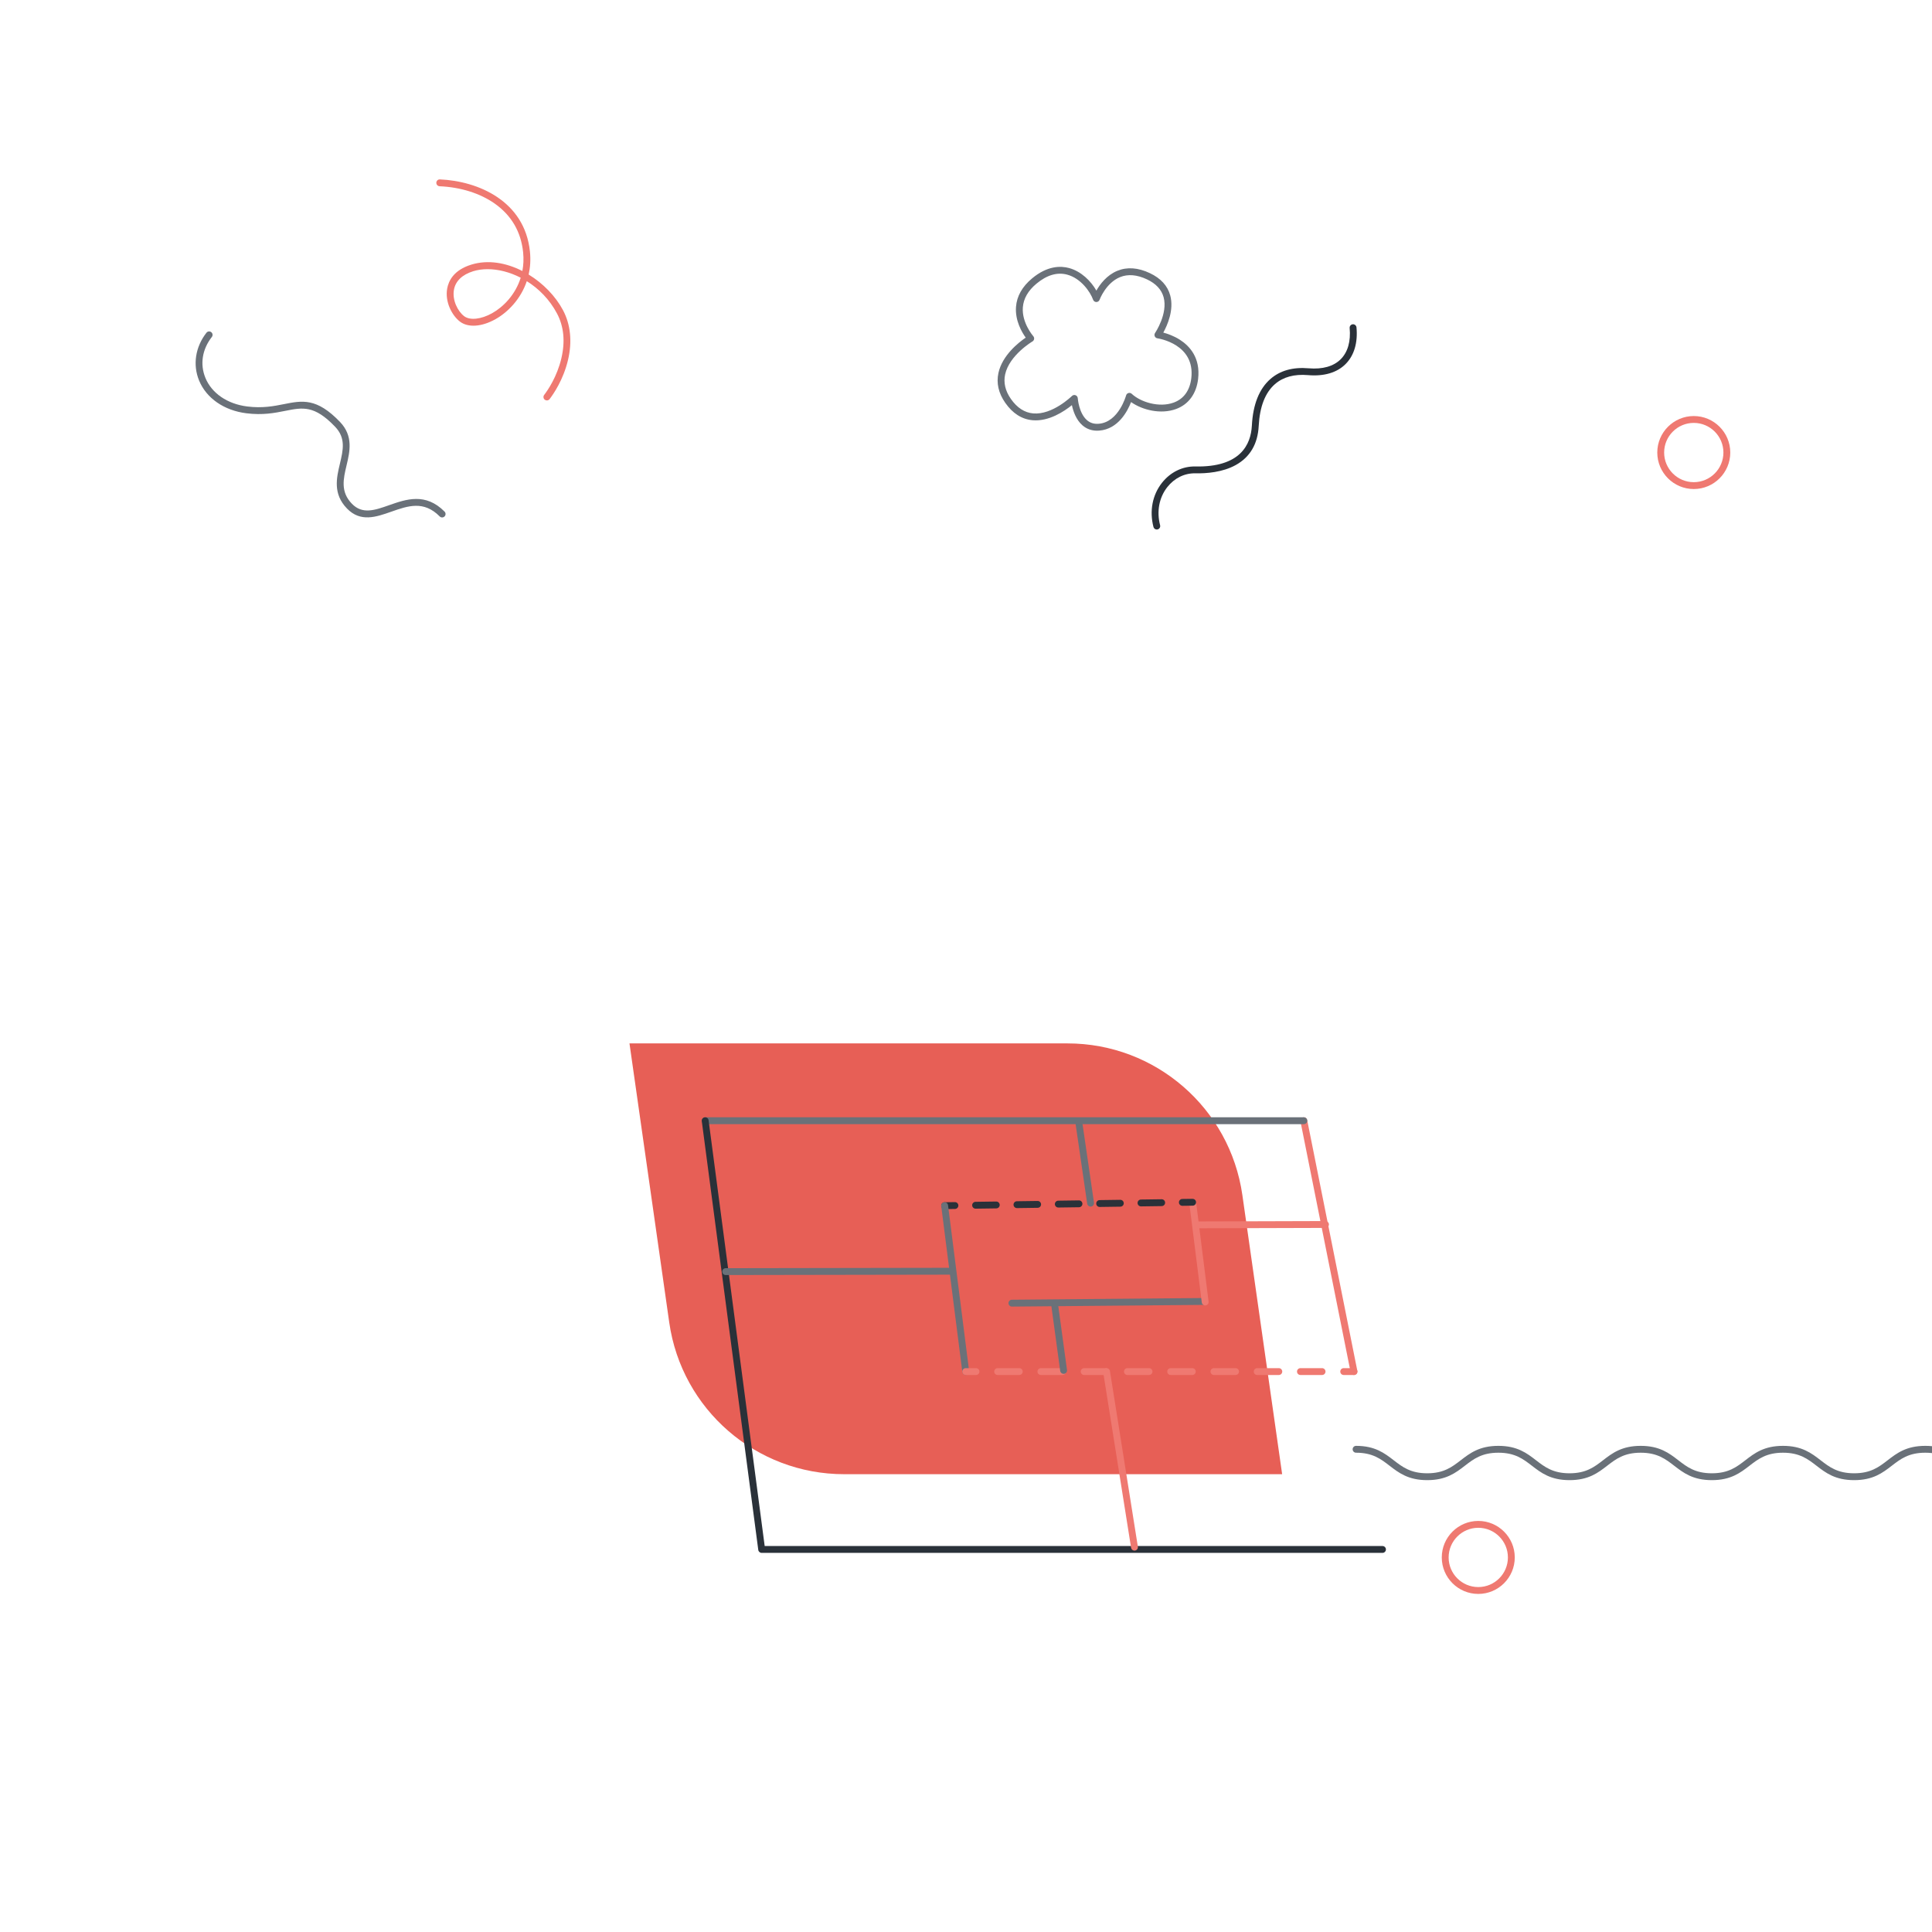 <?xml version="1.0" encoding="UTF-8"?>
<svg xmlns="http://www.w3.org/2000/svg" version="1.1" viewBox="0 0 566.929 566.929">
  <!-- Generator: Adobe Illustrator 29.8.1, SVG Export Plug-In . SVG Version: 2.1.1 Build 2)  -->
  <defs>
    <style>
      .st0 {
        fill: #6a7179;
      }

      .st1 {
        fill: #2a3139;
      }

      .st2 {
        fill: #ef7971;
      }

      .st3 {
        fill: #e75f56;
      }
    </style>
  </defs>
  <g id="Calque_1">
    <g>
      <path class="st3" d="M376.234,432.589h-128.535c-25.801,0-47.674-18.977-51.314-44.52l-11.669-81.891h128.535c25.801,0,47.674,18.977,51.314,44.52l11.669,81.891Z"/>
      <g>
        <path class="st0" d="M296.937,383.407c-.551,0-1.001-.445-1.006-.997-.005-.556.441-1.01.997-1.015l56.547-.502h.009c.551,0,1.001.445,1.006.997.005.556-.441,1.01-.997,1.015l-56.547.502h-.009Z"/>
        <path class="st2" d="M353.65,383.072c-.5,0-.933-.372-.997-.881l-3.68-29.277c-.069-.551.322-1.055.873-1.124.55-.07,1.055.321,1.124.873l3.68,29.277c.069.551-.322,1.055-.873,1.124-.043.005-.085.008-.127.008Z"/>
        <g>
          <path class="st1" d="M277.196,354.799c-.549,0-.998-.441-1.006-.992-.008-.556.436-1.012.992-1.02l3.018-.042c.005-0.0.009-0.0.014-0.0.549,0,.998.441,1.006.992.008.556-.436,1.012-.992,1.02l-3.018.042c-.005 0-.009 0-.014 0Z"/>
          <path class="st1" d="M286.281,354.673c-.549,0-.998-.441-1.006-.992-.008-.556.437-1.012.992-1.02l6.067-.084c.005-0.0.01-0.0.014-0.0.549,0,.998.441,1.006.992.008.556-.436,1.012-.992,1.02l-6.067.084c-.005 0-.009 0-.014 0ZM298.416,354.506c-.549,0-.998-.441-1.006-.992-.008-.556.436-1.013.992-1.02l6.067-.084c.005-0.0.01-0.0.014-0.0.549,0,.998.441,1.006.992.008.556-.436,1.012-.992,1.02l-6.067.084c-.005 0-.01 0-.014 0ZM310.55,354.339c-.549,0-.998-.441-1.006-.992-.008-.556.436-1.013.992-1.02l6.067-.084c.005-0.0.01-0.0.014-0.0.549,0,.998.441,1.006.992.008.556-.436,1.013-.992,1.02l-6.067.084c-.005 0-.01 0-.014 0ZM322.684,354.171c-.549,0-.998-.441-1.006-.992-.008-.556.436-1.012.992-1.02l6.067-.084c.005-0.0.01-0.0.014-0.0.549,0,.998.441,1.006.992.008.556-.436,1.013-.992,1.02l-6.067.084c-.005 0-.01 0-.014 0ZM334.818,354.004c-.549,0-.998-.441-1.006-.992-.008-.556.436-1.012.992-1.02l6.067-.084c.005-0.0.01-0.0.014-0.0.549,0,.998.441,1.006.992.008.556-.436,1.012-.992,1.02l-6.067.084c-.005 0-.01 0-.014 0Z"/>
          <path class="st1" d="M346.952,353.836c-.549,0-.998-.441-1.006-.992-.008-.556.436-1.012.992-1.02l3.018-.042c.005-0.0.01-0.0.014-0.0.549,0,.998.441,1.006.992.008.556-.436,1.012-.992,1.02l-3.018.042c-.005 0-.01 0-.014 0Z"/>
        </g>
        <path class="st0" d="M283.385,403.482c-.499,0-.932-.371-.997-.879l-6.19-48.684c-.07-.551.32-1.055.871-1.125.552-.069,1.055.32,1.125.871l6.19,48.684c.07.551-.32,1.055-.871,1.125-.043.005-.086.008-.128.008Z"/>
        <g>
          <path class="st2" d="M397.316,403.482h-3.018c-.556,0-1.006-.45-1.006-1.006s.45-1.006,1.006-1.006h3.018c.556,0,1.006.45,1.006,1.006s-.45,1.006-1.006,1.006Z"/>
          <path class="st2" d="M387.95,403.482h-6.347c-.556,0-1.006-.45-1.006-1.006s.45-1.006,1.006-1.006h6.347c.556,0,1.006.45,1.006,1.006s-.45,1.006-1.006,1.006ZM375.257,403.482h-6.347c-.556,0-1.006-.45-1.006-1.006s.45-1.006,1.006-1.006h6.347c.556,0,1.006.45,1.006,1.006s-.45,1.006-1.006,1.006ZM362.564,403.482h-6.347c-.556,0-1.006-.45-1.006-1.006s.45-1.006,1.006-1.006h6.347c.556,0,1.006.45,1.006,1.006s-.45,1.006-1.006,1.006ZM349.871,403.482h-6.347c-.556,0-1.006-.45-1.006-1.006s.45-1.006,1.006-1.006h6.347c.556,0,1.006.45,1.006,1.006s-.45,1.006-1.006,1.006ZM337.178,403.482h-6.347c-.556,0-1.006-.45-1.006-1.006s.45-1.006,1.006-1.006h6.347c.556,0,1.006.45,1.006,1.006s-.45,1.006-1.006,1.006ZM324.484,403.482h-6.347c-.556,0-1.006-.45-1.006-1.006s.45-1.006,1.006-1.006h6.347c.556,0,1.006.45,1.006,1.006s-.45,1.006-1.006,1.006ZM311.791,403.482h-6.347c-.556,0-1.006-.45-1.006-1.006s.45-1.006,1.006-1.006h6.347c.556,0,1.006.45,1.006,1.006s-.45,1.006-1.006,1.006ZM299.098,403.482h-6.347c-.556,0-1.006-.45-1.006-1.006s.45-1.006,1.006-1.006h6.347c.556,0,1.006.45,1.006,1.006s-.45,1.006-1.006,1.006Z"/>
          <path class="st2" d="M286.405,403.482h-3.018c-.556,0-1.006-.45-1.006-1.006s.45-1.006,1.006-1.006h3.018c.556,0,1.006.45,1.006,1.006s-.45,1.006-1.006,1.006Z"/>
        </g>
        <path class="st2" d="M397.315,403.482c-.47,0-.89-.331-.986-.809l-14.722-73.611c-.109-.545.244-1.075.789-1.184.547-.109,1.075.244,1.184.789l14.722,73.611c.109.545-.244,1.075-.789,1.184-.067.013-.133.02-.198.02Z"/>
        <path class="st0" d="M382.593,329.871h-175.662c-.556,0-1.006-.45-1.006-1.006s.45-1.006,1.006-1.006h175.662c.556,0,1.006.45,1.006,1.006s-.45,1.006-1.006,1.006Z"/>
        <path class="st1" d="M405.68,455.679h-182.174c-.505,0-.932-.374-.998-.875l-16.575-125.808c-.073-.551.315-1.056.866-1.129.551-.075,1.056.315,1.129.866l16.46,124.933h181.291c.556,0,1.006.45,1.006,1.006s-.45,1.006-1.006,1.006Z"/>
        <path class="st2" d="M332.898,455.01c-.486,0-.914-.353-.992-.848l-8.19-51.527c-.087-.549.287-1.065.836-1.152.544-.089,1.064.287,1.152.836l8.19,51.527c.087.549-.287,1.065-.836,1.152-.053.009-.107.013-.159.013Z"/>
        <path class="st0" d="M320.023,354.074c-.491,0-.922-.361-.994-.861l-3.458-23.756c-.08-.55.301-1.061.851-1.141.546-.083,1.061.301,1.141.851l3.458,23.756c.08.55-.301,1.061-.851,1.141-.049.007-.098.011-.146.011Z"/>
        <path class="st2" d="M351.588,360.431c-.554,0-1.005-.448-1.006-1.003-.002-.556.447-1.008,1.003-1.009l37.363-.112h.003c.554,0,1.005.448,1.006,1.003.002.556-.447,1.008-1.003,1.009l-37.363.112h-.003Z"/>
        <path class="st0" d="M312.104,403.148c-.495,0-.927-.366-.996-.87l-2.677-19.63c-.075-.55.31-1.058.861-1.133.549-.076,1.058.31,1.133.861l2.677,19.63c.075.55-.31,1.058-.861,1.133-.046.006-.092.009-.137.009Z"/>
        <path class="st0" d="M212.954,374.149c-.555,0-1.005-.449-1.006-1.005-.001-.556.449-1.007,1.005-1.008l66.25-.112h.002c.555,0,1.005.449,1.006,1.005.001.556-.449,1.007-1.005,1.008l-66.25.112h-.002Z"/>
      </g>
    </g>
  </g>
  <g id="Calque_3">
    <g>
      <path class="st0" d="M129.738,151.837c-.259,0-.518-.099-.714-.298-4.694-4.731-9.314-3.107-14.205-1.387-4.437,1.56-9.025,3.173-13.003-.934-4.17-4.306-3.06-8.988-2.08-13.119.96-4.048,1.789-7.545-1.415-10.89-6.076-6.344-9.473-5.669-14.615-4.645-3.098.616-6.608,1.316-11.425.707-6.538-.825-11.718-4.414-13.857-9.598-1.905-4.618-1.1-9.863,2.153-14.031.342-.438.974-.516,1.412-.174.438.342.516.974.174,1.412-2.844,3.644-3.529,8.027-1.879,12.025,1.859,4.507,6.438,7.636,12.249,8.369,4.492.567,7.833-.098,10.78-.684,5.375-1.07,9.621-1.915,16.461,5.227,3.962,4.137,2.877,8.711,1.92,12.746-.944,3.981-1.836,7.741,1.568,11.254,3.082,3.181,6.7,1.909,10.89.435,5.021-1.765,10.711-3.766,16.301,1.868.392.395.389,1.032-.005,1.423-.196.195-.452.292-.709.292Z"/>
      <path class="st1" d="M-73.776,390.349c-.521,0-.962-.402-1.002-.93-.366-4.827,1.369-9.315,4.762-12.311,2.982-2.634,6.804-3.719,10.485-2.974,12.922,2.613,17.167-3.38,18.454-8.868,1.419-6.049,4.043-10.252,7.798-12.494,3.228-1.927,7.123-2.293,11.578-1.088,3.954,1.07,7.326.739,9.751-.957,2.406-1.683,3.856-4.635,4.193-8.539.048-.553.536-.959,1.089-.916.554.048.964.535.916,1.089-.39,4.516-2.134,7.98-5.044,10.015-2.929,2.048-6.881,2.481-11.429,1.25-3.908-1.057-7.279-.763-10.021.873-3.269,1.951-5.581,5.728-6.87,11.226-1.211,5.164-4.136,8.565-8.693,10.109-4.159,1.409-8.886.926-12.119.272-3.057-.619-6.248.296-8.754,2.51-2.916,2.575-4.405,6.457-4.087,10.651.042.554-.373,1.037-.927,1.079-.026.002-.052.003-.077.003Z"/>
      <path class="st1" d="M339.446,155.384c-.447,0-.855-.3-.973-.753-1.218-4.686-.306-9.41,2.501-12.961,2.467-3.122,6.031-4.872,9.79-4.788,13.175.28,16.294-6.374,16.587-12.003.323-6.205,2.158-10.808,5.457-13.681,2.835-2.469,6.601-3.521,11.201-3.125,4.081.35,7.34-.574,9.426-2.673,2.069-2.083,2.971-5.246,2.61-9.147-.051-.553.356-1.043.909-1.095.543-.051,1.043.356,1.095.909.418,4.514-.684,8.232-3.187,10.751-2.519,2.536-6.332,3.662-11.026,3.259-4.034-.346-7.299.541-9.707,2.638-2.871,2.501-4.475,6.628-4.769,12.268-.275,5.297-2.55,9.163-6.761,11.491-3.843,2.125-8.577,2.488-11.878,2.419-3.13-.061-6.096,1.401-8.169,4.024-2.412,3.052-3.189,7.137-2.131,11.207.14.538-.183,1.087-.721,1.227-.085.022-.17.033-.254.033Z"/>
      <path class="st0" d="M585.841,434.336c-5.563,0-8.354-2.152-11.054-4.234-2.545-1.962-4.948-3.815-9.825-3.815-4.877,0-7.28,1.853-9.825,3.815-2.7,2.082-5.491,4.234-11.054,4.234s-8.354-2.152-11.054-4.234c-2.545-1.962-4.948-3.815-9.825-3.815-4.877,0-7.281,1.853-9.825,3.815-2.7,2.081-5.491,4.234-11.054,4.234-5.563,0-8.354-2.152-11.054-4.234-2.545-1.962-4.948-3.815-9.825-3.815-4.877,0-7.281,1.853-9.825,3.815-2.7,2.082-5.491,4.234-11.054,4.234s-8.354-2.152-11.054-4.234c-2.545-1.962-4.948-3.815-9.826-3.815s-7.281,1.853-9.826,3.815c-2.7,2.081-5.492,4.234-11.055,4.234-5.563,0-8.355-2.152-11.055-4.234-2.545-1.962-4.949-3.815-9.826-3.815-.556,0-1.006-.45-1.006-1.006s.45-1.006,1.006-1.006c5.563,0,8.355,2.152,11.055,4.234,2.545,1.962,4.949,3.815,9.826,3.815,4.877,0,7.281-1.853,9.826-3.815,2.7-2.081,5.492-4.234,11.055-4.234s8.355,2.152,11.054,4.234c2.545,1.962,4.948,3.815,9.825,3.815s7.281-1.853,9.825-3.815c2.7-2.082,5.491-4.234,11.054-4.234,5.562,0,8.354,2.152,11.053,4.234,2.545,1.962,4.948,3.815,9.825,3.815,4.877,0,7.28-1.853,9.825-3.815,2.7-2.082,5.491-4.234,11.054-4.234,5.562,0,8.354,2.152,11.054,4.234,2.545,1.962,4.948,3.815,9.825,3.815,4.877,0,7.28-1.853,9.825-3.815,2.7-2.082,5.491-4.234,11.054-4.234,5.562,0,8.354,2.152,11.054,4.234,2.545,1.962,4.948,3.815,9.825,3.815.556,0,1.006.45,1.006,1.006s-.45,1.006-1.006,1.006Z"/>
      <path class="st2" d="M497.025,143.502c-5.905,0-10.71-4.804-10.71-10.709s4.804-10.71,10.71-10.71,10.71,4.804,10.71,10.71-4.804,10.709-10.71,10.709ZM497.025,124.096c-4.796,0-8.697,3.901-8.697,8.697s3.901,8.697,8.697,8.697,8.697-3.901,8.697-8.697-3.901-8.697-8.697-8.697Z"/>
      <path class="st2" d="M433.787,467.724c-5.905,0-10.71-4.804-10.71-10.71s4.804-10.71,10.71-10.71c5.905,0,10.709,4.804,10.709,10.71s-4.804,10.71-10.709,10.71ZM433.787,448.318c-4.796,0-8.697,3.901-8.697,8.697s3.901,8.697,8.697,8.697c4.795,0,8.697-3.901,8.697-8.697s-3.901-8.697-8.697-8.697Z"/>
      <path class="st2" d="M160.482,117.505c-.213,0-.428-.067-.61-.207-.441-.337-.526-.969-.189-1.41,1.09-1.427,3.764-5.327,5.038-10.705,1.175-4.957.741-9.407-1.29-13.227-2.181-4.102-5.351-7.27-8.847-9.449-1.792,5.319-5.611,9.15-9.191,11.155-4.041,2.264-8.033,2.538-10.419.715-2.336-1.785-4.446-5.783-3.755-9.678.415-2.34,1.973-5.459,7.04-7.033,4.931-1.532,10.279-.565,15.028,1.862.325-1.702.422-3.542.218-5.511-.623-6.017-3.433-10.826-8.353-14.293-4.26-3.002-9.996-4.803-16.152-5.07-.555-.024-.986-.494-.962-1.049.024-.555.494-.991,1.049-.962,11.228.488,24.884,6.324,26.42,21.167.251,2.431.089,4.687-.378,6.75,4.276,2.611,7.912,6.379,10.077,10.451,2.235,4.204,2.744,9.265,1.471,14.635-1.364,5.754-4.229,9.933-5.397,11.462-.198.259-.497.395-.8.395ZM143.08,78.986c-1.498,0-2.923.199-4.222.603-3.245,1.008-5.201,2.897-5.656,5.463-.532,2.998,1.105,6.284,2.995,7.728,1.685,1.287,4.986.937,8.214-.872,3.302-1.85,6.83-5.43,8.386-10.415-3.226-1.658-6.626-2.507-9.717-2.507Z"/>
      <path class="st0" d="M321.931,126.382c-1.65,0-3.092-.527-4.294-1.571-1.879-1.632-2.725-4.179-3.099-5.925-2.227,1.806-6.756,4.85-11.542,4.428-3.145-.279-5.84-1.996-8.01-5.104-1.985-2.843-2.657-5.802-1.998-8.795,1.136-5.161,5.919-8.919,7.999-10.341-1.129-1.577-3.149-5.006-2.849-9.024.234-3.133,1.82-5.945,4.715-8.357,4.478-3.731,8.372-3.713,10.848-3.041,3.581.971,6.425,3.822,8.022,6.622,1.053-1.857,3.022-4.518,6.143-5.805,2.872-1.185,6.088-.955,9.556.683,3.197,1.51,5.206,3.712,5.973,6.547,1.153,4.263-.857,8.766-2.035,10.897,1.223.326,3.055.952,4.842,2.087,2.855,1.814,6.105,5.287,5.371,11.528-.511,4.344-2.813,7.474-6.481,8.815-4.459,1.629-9.853.309-13.19-2.041-1.014,2.621-3.746,7.936-9.34,8.371-.213.017-.424.025-.631.025ZM316.261,116.848c.004.059.317,4.383,2.701,6.448.943.817,2.069,1.162,3.445,1.055,5.863-.456,8.011-8.234,8.032-8.313.091-.342.356-.611.696-.708.342-.096.707-.009.965.233,2.611,2.446,8.056,4.127,12.303,2.575,2.961-1.082,4.75-3.558,5.174-7.16,1.171-9.956-9.491-11.635-9.946-11.702-.344-.05-.638-.275-.777-.593s-.105-.686.092-.972c.038-.055,3.817-5.666,2.507-10.493-.607-2.236-2.251-4.001-4.888-5.245-2.929-1.383-5.593-1.601-7.918-.647-4.141,1.7-5.97,6.59-5.988,6.639-.145.397-.523.661-.945.661h-.002c-.423-.001-.801-.266-.945-.664-.854-2.365-3.581-6.279-7.592-7.367-2.933-.796-5.972.095-9.033,2.645-2.456,2.046-3.8,4.383-3.996,6.946-.348,4.555,3.03,8.432,3.064,8.471.2.226.288.529.24.827-.048.297-.226.558-.486.71-.067.039-6.776,4.022-8.012,9.661-.531,2.419.036,4.843,1.684,7.203,1.812,2.595,4.009,4.025,6.532,4.251,5.656.509,11.322-5.053,11.379-5.109.28-.279.698-.368,1.067-.228.369.14.622.482.648.876Z"/>
    </g>
  </g>
</svg>
